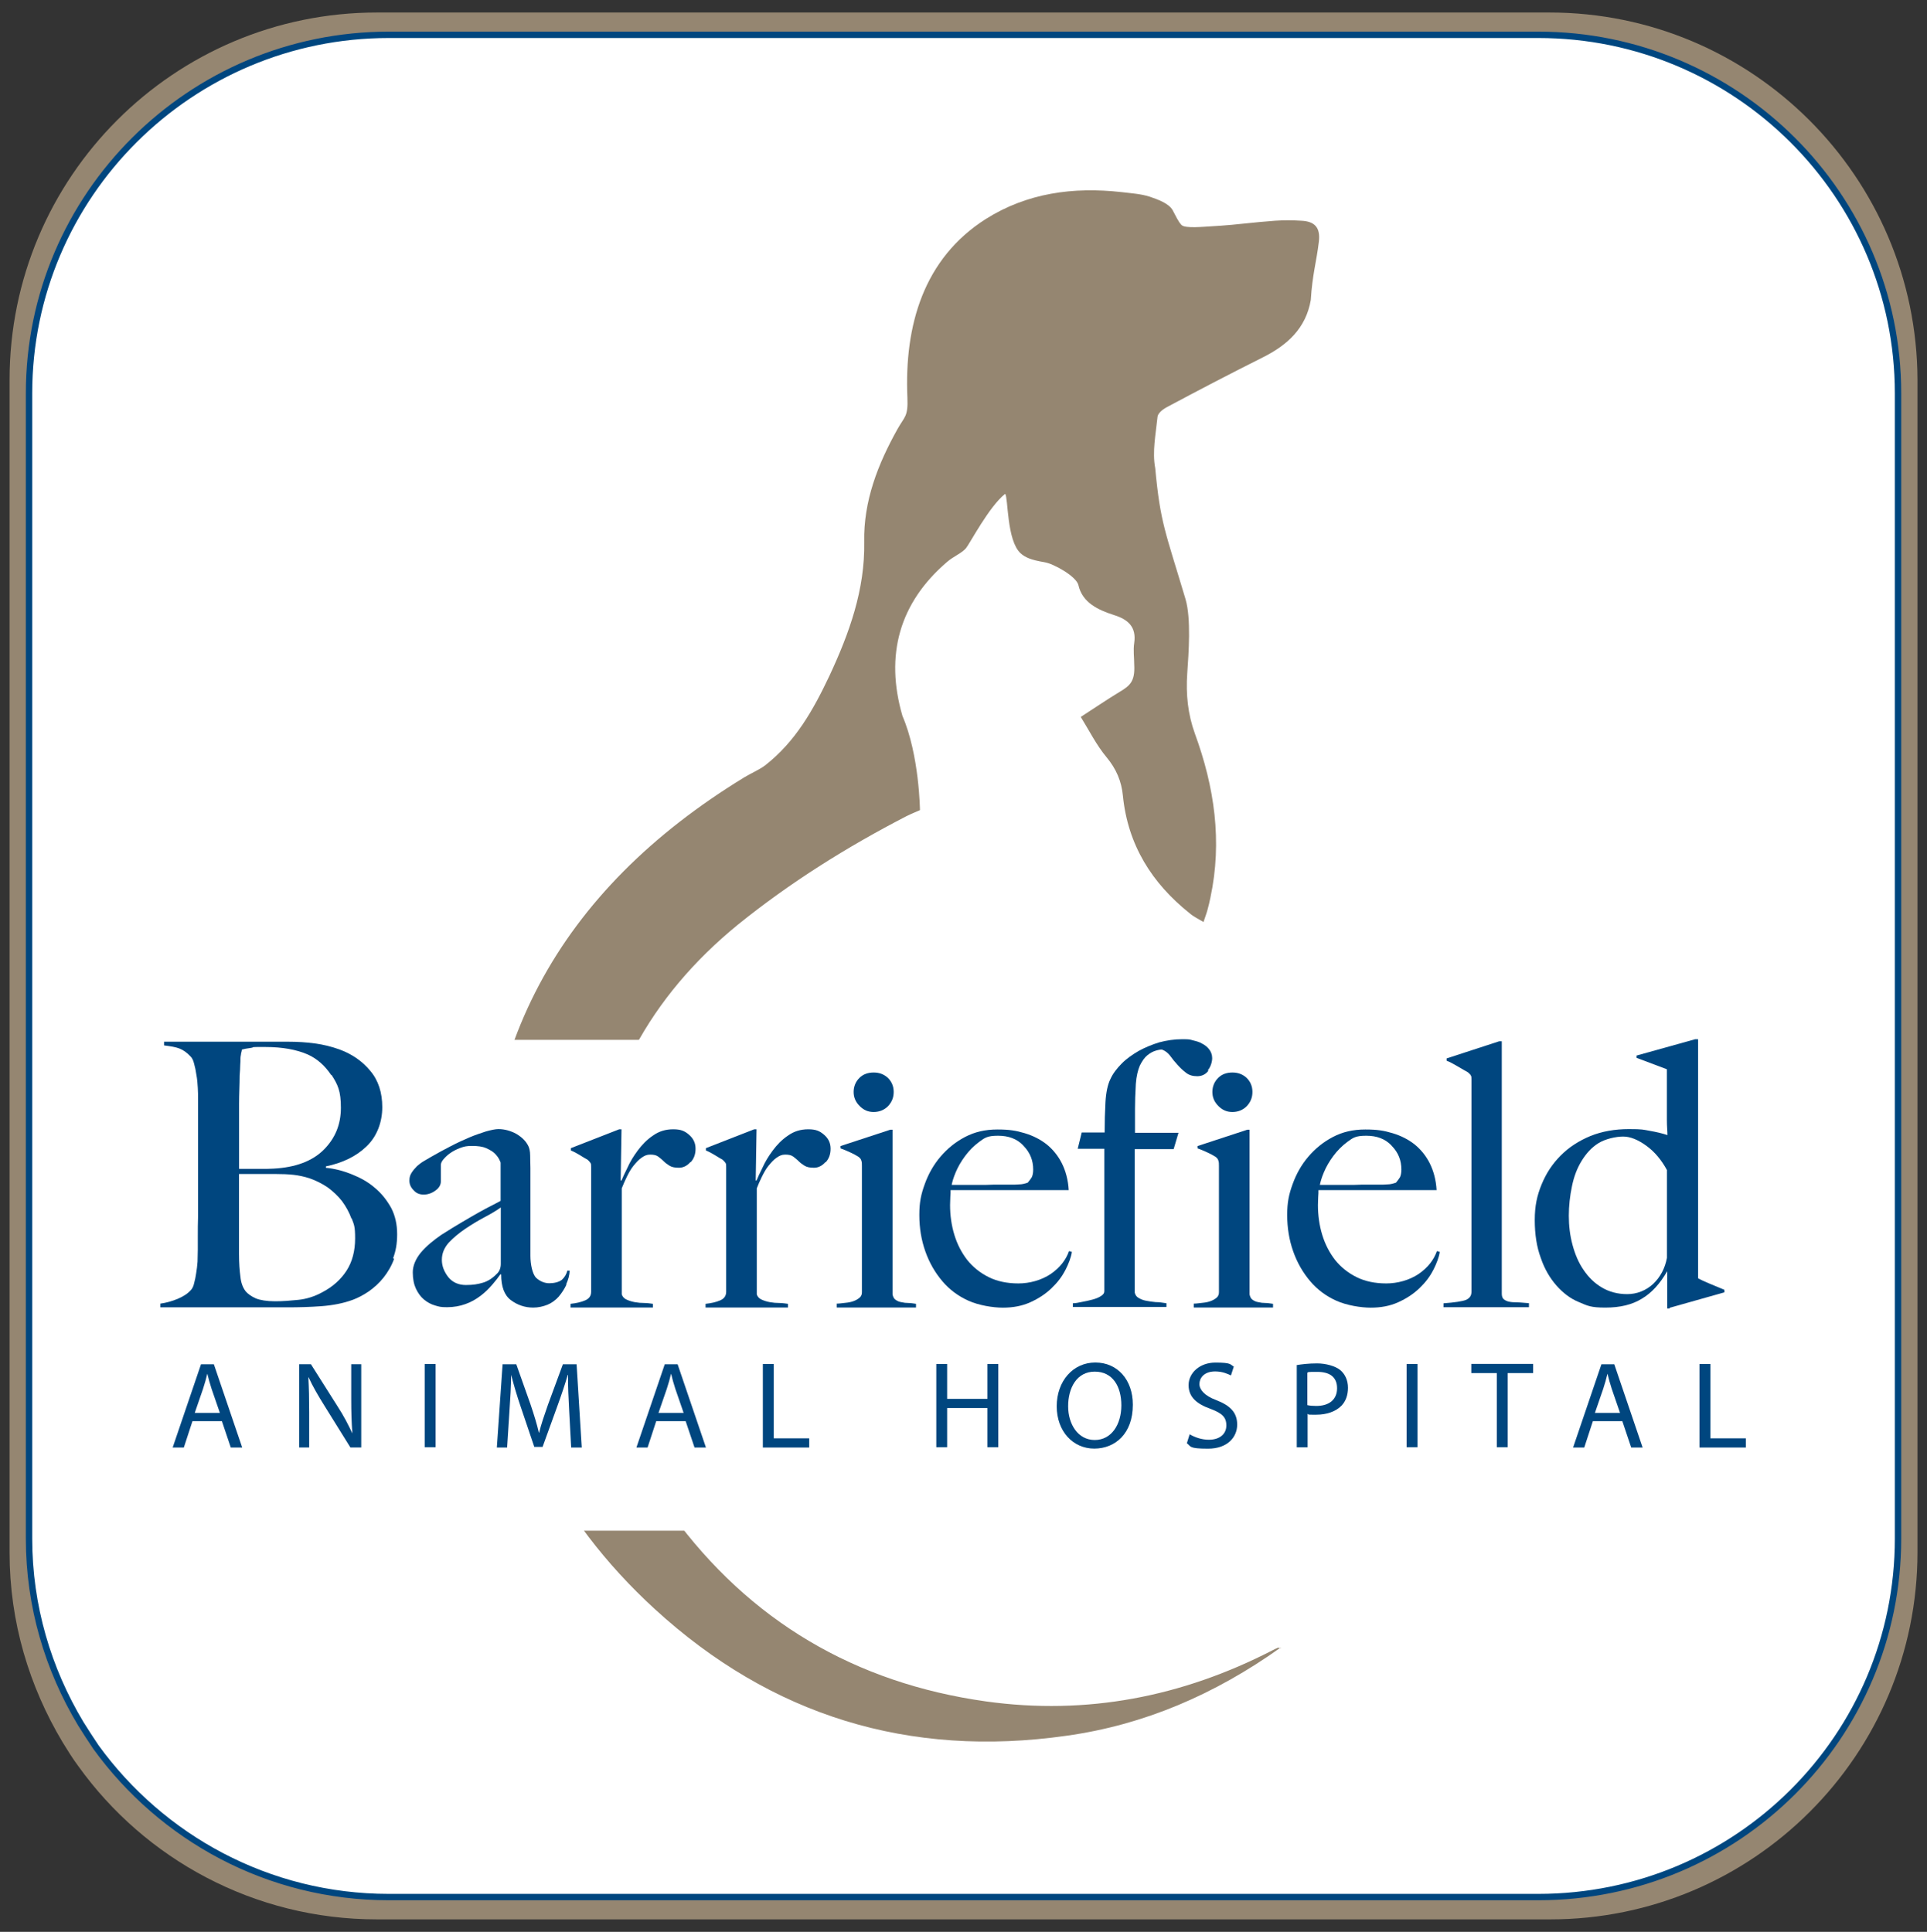 <?xml version="1.0" encoding="UTF-8"?>
<svg id="Layer_2" data-name="Layer 2" xmlns="http://www.w3.org/2000/svg" version="1.1" viewBox="0 0 302.09 302.91">
  <rect x="0" y="0" width="302.09" height="302.91" fill="#333333" stroke="none"/>
  <defs>
    <style>
      .cls-1 {
        fill: #00467f;
      }

      .cls-1, .cls-2, .cls-3 {
        stroke-width: 0px;
      }

      .cls-4 {
        stroke: #00467f;
        stroke-miterlimit: 10;
      }

      .cls-4, .cls-3 {
        fill: #fff;
      }

      .cls-2 {
        fill: #958671;
      }
    </style>
  </defs>
  <path class="cls-2" d="M242.9,1.96H59.1C27.3,1.96,1.5,27.76,1.5,59.56v183.9c0,10.9,3.1,21,8.3,29.7.8,1.3,1.6,2.6,2.5,3.8,10.4,14.5,27.5,24,46.8,24h183.9c31.8,0,57.6-25.8,57.6-57.6V59.56c-.1-31.8-25.9-57.6-57.7-57.6Z"/>
  <path class="cls-4" d="M241.15,5.46H60.95C29.85,5.46,4.55,30.66,4.55,61.66v179.6c0,10.6,3,20.5,8.1,29,.8,1.3,1.6,2.5,2.4,3.7,10.3,14.2,27,23.5,45.9,23.5h180.2c31.2,0,56.4-25.2,56.4-56.2V61.66c0-31-25.3-56.2-56.4-56.2Z"/>
  <g>
    <g>
      <path class="cls-3" d="M57.57,126.52c.08,0,.12,0,.12-.12v-16.41l-2.07-.08v-2.95h6.69c2.63,3.78,7.01,10.48,9.96,15.1h.2c-.08-3.98-.08-8.05-.12-12.07l-2.55-.08c0-.96,0-2.07.08-2.95h8.25v2.95l-1.51.12c-.08,0-.12,0-.12.16l-.12,19.08c-.72.32-2.47.68-4.26.68-2.31-2.75-6.21-7.81-10.2-13.78h-.24c0,3.59,0,6.97-.08,10.4l2.59.08v2.99h-8.29v-2.99l1.75-.12h-.08Z"/>
      <path class="cls-3" d="M83.98,127.04c-2.11-2.11-3.15-4.86-3.15-8.56s2.31-8.25,5.14-10c2.15-1.31,4.3-1.87,7.01-1.87s4.22.56,6.02,1.71c2.67,1.71,4.42,5.34,4.42,9.4s-1.2,6.97-3.55,9.24c-2.19,2.03-4.94,2.99-8.33,2.99s-5.9-1.16-7.61-2.91h.04ZM95.25,125.52c1.23-1.55,1.67-4.14,1.67-7.05s-.6-5.34-1.43-6.93c-.68-1.35-1.79-2.03-3.11-2.03s-2.39.52-3.19,1.51c-1,1.23-1.79,3.74-1.79,7.05s.48,5.78,1.71,7.29c.96,1.2,2.07,1.55,3.19,1.55s2.07-.16,2.95-1.39h0Z"/>
      <path class="cls-3" d="M106.41,109.95v-2.95c2.35,0,5.34-.08,8.05-.08s3.07,0,5.1.48c3.03.68,4.98,3.39,4.98,5.62s-1.87,5.06-4.3,6.05v.2c1.51.72,2.35,2.71,3.94,5.94.4.88.64,1.23,1.04,1.23l1.67.2v2.91h-6.93c-.92-1.55-2.59-5.62-3.27-7.25-.44-1.08-1.08-1.51-1.87-1.51s-.68,0-.8.08v5.62l1.83.12v2.91h-9.4v-2.91l1.71-.12c.08,0,.12-.08.12-.12v-16.45l-1.83-.08-.04.12ZM113.97,118.07h.84c2.35,0,3.74-1.63,3.74-3.94s-1.55-4.42-3.43-4.42-.92,0-1.12.12l-.08,8.21.04.04Z"/>
      <path class="cls-3" d="M134.89,126.52c.08,0,.12-.08.12-.12v-16.29c-1.31,0-1.91.12-2.39.16-.48.12-.6.36-.68.68l-.64,3.35c-1.23-.08-2.59-.16-3.7-.32.12-2.35.28-4.74.44-7.05h19.92c.12,2.35.28,4.7.36,7.05-1.16.12-2.47.24-3.74.36l-.56-3.35c-.08-.4-.2-.56-.68-.68-.44-.12-.88-.16-2.39-.16l-.12,16.37,2.51.12v2.99h-10.83v-2.99l2.35-.12h.04Z"/>
      <path class="cls-3" d="M153.01,126.52c.12,0,.12-.08.12-.16v-16.33l-1.91-.12v-2.95h10v2.95l-2.03.12v6.37h7.09v-6.37l-2.11-.12v-2.95h9.92v2.95l-1.71.12c-.08,0-.12,0-.12.12l-.12,16.33,1.91.12c0,.96,0,2.03-.08,2.99h-10.12v-2.99l2.23-.12c.08,0,.12,0,.12-.12v-6.61c0-.08-.08-.12-.12-.12l-7.09.08v6.77l2.11.12v2.99h-9.96v-2.99l1.79-.12.08.04Z"/>
      <path class="cls-3" d="M181.69,125.56c0,.12.12.28.2.32.64.44,1.43.68,2.31.68s1.83-.2,2.43-.68c.52-.4.84-1.04.84-1.87,0-1.75-.88-2.07-3.59-3.11-3.51-1.31-6.21-3.47-6.21-6.85s1-3.98,2.35-5.18c1.51-1.39,4.06-2.23,7.41-2.23s3.82.28,4.62.64c.2,2.11.4,4.26.52,6.37-1.08.16-2.35.32-3.59.44l-.8-3.23c0-.12-.08-.16-.12-.24-.4-.36-1.08-.56-1.75-.56s-1.51.2-2.07.64c-.44.36-.96,1-.96,1.99,0,1.75.76,2.07,3.98,3.19,3.86,1.31,5.86,3.23,5.86,6.53s-.92,4.26-2.59,5.58-3.98,1.99-7.33,1.99-3.94-.16-5.38-.68c-.28-2.19-.52-4.34-.76-6.49,1.12-.24,2.47-.48,3.66-.64l.96,3.47v-.08Z"/>
      <path class="cls-3" d="M196.15,109.91v-2.95h10.4v2.95l-2.19.12q-.08,0-.08.16l-.12,16.29,2.35.12v2.99h-10.36v-3.03l2.03-.08c.08,0,.12-.08.12-.12v-16.37l-2.15-.12v.04Z"/>
      <path class="cls-3" d="M209.66,126.68l1.79-.12c.12,0,.12-.08.12-.12v-16.37l-1.99-.08v-2.95c2.59-.08,5.66-.12,8.48-.12s6.13.6,7.85,1.51c2.95,1.63,5.18,5.1,5.18,8.88s-2.27,8.52-5.1,10.4c-2.07,1.39-5.14,1.87-7.65,1.87h-8.8v-2.91h.12ZM217.46,126.08c0,.44.36.72.84.72,1.35,0,2.87-.32,4.22-1.51,1.59-1.51,2.27-4.3,2.27-6.57,0-3.66-.76-5.74-2.63-7.53-1.2-1.16-2.63-1.47-3.55-1.47s-.8,0-1.04.12l-.12,16.21v.04Z"/>
      <path class="cls-3" d="M235.79,126.56c.12,0,.16-.08.16-.12v-16.41l-2.03-.08c0-1,0-2.07.08-2.99h16.17c.12,2.07.28,4.14.36,6.21-1,.12-2.23.28-3.43.4l-.56-2.67c-.08-.32-.2-.52-.68-.6s-1.51-.2-3.66-.2h-.36v6.61c1.04,0,2.07,0,3.03-.08.2,0,.4-.28.44-.68l.2-1.31c1.12,0,2.27,0,3.27.08v7.05c-1,.08-2.15.12-3.27.12l-.16-1.39c0-.52-.2-.72-.52-.72-.96,0-1.95-.08-2.95-.08v6.17c0,.68.2.76,1.79.76s2.31-.12,2.79-.2c.36-.12.52-.28.68-.68l1-2.79c1.2.16,2.39.4,3.43.64-.4,2.03-.84,4.06-1.27,6.13h-11.43c-4.86,0-3.39,0-4.78,0v-2.95l1.79-.12-.08-.12Z"/>
    </g>
    <g>
      <path class="cls-3" d="M91.55,161.81c.08,0,.12,0,.16-.12,2.43-6.21,5.66-14.86,8.09-21.07.4,0,1.16-.08,1.87-.08,2.35,6.25,5.38,14.98,7.61,21.27l2.11.12v1.59h-7.85v-1.63l2.71-.12c.08,0,.12-.08.08-.16-.56-1.55-1.23-3.51-1.79-5.02,0-.12-.12-.16-.24-.16h-8.33c-.56,1.71-1.27,3.74-1.83,5.38l3.15.12v1.59h-7.69v-1.63l1.95-.12v.04ZM100.31,144.48c-1.2,3.19-2.55,7.05-3.7,10.08,0,.12,0,.2.08.2h7.33c-1.08-3.19-2.43-7.09-3.55-10.32h-.12l-.04.04Z"/>
      <path class="cls-3" d="M115.37,161.81c.08,0,.12,0,.12-.12v-19.08l-2.55-.12v-1.59h5.06c3.98,5.94,8.64,12.91,12.47,18.8h.16c0-5.7-.08-11.43-.12-17.09l-3.27-.08v-1.63h7.65v1.59l-2.11.12c-.08,0-.12,0-.12.12l-.12,20.63c-.44.2-1.23.4-1.83.4-3.62-4.98-8.41-11.91-12.95-18.72h-.2v16.77l3.47.08v1.63h-7.85v-1.63l2.23-.12-.04.04Z"/>
      <path class="cls-3" d="M137.92,142.49v-1.59h8.41v1.59l-2.75.12c-.08,0-.08.08-.08.12l-.12,19.08,2.99.12v1.63h-8.37v-1.63l2.51-.12c.08,0,.12,0,.12-.12v-19.08l-2.75-.12h.04Z"/>
      <path class="cls-3" d="M149.43,142.57v-1.67h6.17c2.07,5.22,4.58,11.71,7.25,18.2h.16c2.43-6.05,5.1-12.83,7.29-18.2h5.82c0,.52,0,1.12-.08,1.67l-2.23.08c-.08,0-.12.08-.12.16,0,5.74,0,12.91.08,19l2.43.12v1.59h-7.73v-1.63l2.63-.12q.12,0,.12-.12c0-5.3-.08-11.99-.12-17.53h-.16c-3.11,8.13-5.54,13.74-7.61,18.28h-1.55c-2.19-4.98-4.82-11.23-7.57-18.44h-.24c0,5.66-.12,12.15-.16,17.81l3.07.12v1.59h-7.53v-1.63l2.31-.12c.08,0,.12,0,.12-.12,0-5.82.12-13.3.12-19.04l-2.43-.08-.04.08Z"/>
      <path class="cls-3" d="M179.82,161.81c.08,0,.12,0,.16-.12,2.43-6.21,5.66-14.86,8.09-21.07.4,0,1.16-.08,1.87-.08,2.35,6.25,5.38,14.98,7.61,21.27l2.11.12v1.59h-7.85v-1.63l2.71-.12c.08,0,.12-.08.08-.16-.56-1.55-1.23-3.51-1.79-5.02,0-.12-.12-.16-.24-.16h-8.33c-.56,1.71-1.27,3.74-1.83,5.38l3.15.12v1.59h-7.69v-1.63l1.95-.12v.04ZM188.58,144.48c-1.2,3.19-2.55,7.05-3.7,10.08,0,.12,0,.2.08.2h7.33c-1.08-3.19-2.43-7.09-3.55-10.32h-.12l-.04.04Z"/>
      <path class="cls-3" d="M201.45,142.53c0-.56,0-1.12.08-1.63h8.48v1.63l-3.07.08q-.08,0-.08.12l-.12,18.4c0,.64,0,.72,1.51.72,3.86,0,5.02-.12,5.58-.2.32-.08.48-.32.64-.72l1.23-3.66c.64.12,1.27.24,1.79.4-.36,1.71-.92,3.98-1.35,5.86h-10.6c-4.7,0-2.87,0-4.1,0v-1.63l2.39-.12c.08,0,.12,0,.12-.12v-19.08l-2.55-.08.04.04Z"/>
    </g>
    <g>
      <path class="cls-3" d="M78.76,196.63c.08,0,.12-.08.12-.12v-19.08l-2.47-.12v-1.59h8.25v1.63l-2.87.08c-.08,0-.12.08-.12.12v8.05c0,.08,0,.12.12.12h11.19v-8.29l-2.95-.08v-1.63h8.13v1.59l-2.23.12c-.08,0-.12.08-.12.12l-.08,19.08,2.59.12v1.59h-8.21v-1.63l2.71-.12c.12,0,.16-.08.16-.12v-8.92c0-.12-.08-.12-.16-.12h-11.19v9.2l3.11.12v1.63h-8.25v-1.63l2.27-.12h0Z"/>
      <path class="cls-3" d="M104.61,195.79c-1.91-1.95-3.07-4.82-3.07-8.52s2.19-8.09,4.82-9.92c2.07-1.39,4.18-1.95,6.57-1.95s4.1.52,5.82,1.75c2.55,1.79,4.26,5.22,4.26,9.24s-1.2,7.13-3.66,9.52c-1.79,1.79-4.1,2.83-7.57,2.83s-5.5-1.16-7.25-2.91l.08-.04ZM117.52,194.8c1.35-1.55,2.55-3.86,2.55-7.73s-.8-5.94-2.51-7.81c-1.31-1.51-2.95-2.15-5.06-2.15s-3.59.64-4.9,1.79c-1.63,1.47-3.07,4.18-3.07,8.09s.68,5.86,2.55,7.81c1.39,1.51,3.27,2.15,5.26,2.15s3.94-.72,5.18-2.15h0Z"/>
      <path class="cls-3" d="M129.03,195.75c0,.16.12.32.28.4.68.44,2.03.8,3.23.8s3.19-.52,3.98-1.35,1.12-1.67,1.12-2.79c0-3.03-1.63-3.55-5.02-5.1-3.07-1.39-5.26-2.99-5.26-6.02s1-3.62,2.27-4.62c1.31-1.04,3.31-1.63,5.66-1.63s3.39.32,4.26.76c.16,1.67.32,3.47.4,5.14-.64.08-1.27.16-1.95.24l-.6-3.27c-.08-.2-.12-.36-.24-.4-.56-.44-1.51-.68-2.59-.68s-2.43.32-3.27,1.04c-.72.64-1.31,1.63-1.31,2.91,0,2.43,1.16,2.99,4.78,4.58,3.47,1.51,5.5,3.07,5.5,6.21s-.68,3.66-2.07,4.82c-1.39,1.27-3.39,1.95-6.21,1.95s-3.94-.36-5.1-.84c-.16-1.79-.32-3.74-.44-5.5.68-.12,1.35-.2,1.99-.28l.64,3.66-.04-.04Z"/>
      <path class="cls-3" d="M144.01,177.35v-1.59c1.59,0,3.7-.08,5.7-.08s3.86.08,5.66.6c2.91.84,4.5,3.39,4.5,5.82s-1.99,5.62-4.34,6.61c-1.27.56-2.87.88-4.94.88s-1.2,0-1.47,0v7.05l3.86.12v1.63h-8.92v-1.63l2.23-.12c.08,0,.12-.08.12-.12v-19.08l-2.39-.08h0ZM149.15,187.59c.2.2.96.28,1.83.28,1.39,0,2.79-.28,3.74-.88,1.71-1.04,2.35-2.71,2.35-4.46,0-3.47-2.39-5.22-6.09-5.22s-1.51,0-1.79.12l-.08,10.12.04.04Z"/>
      <path class="cls-3" d="M162.61,177.31v-1.59h8.41v1.59l-2.75.12c-.08,0-.08.08-.08.12l-.12,19.08,2.99.12v1.63h-8.37v-1.63l2.51-.12c.08,0,.12,0,.12-.12v-19.08l-2.75-.12h.04Z"/>
      <path class="cls-3" d="M181.53,196.63c.12,0,.12-.08.12-.12v-19.08c-2.99,0-3.74.08-4.54.12-.68.08-.8.28-.88.68l-.56,3.39c-.64-.08-1.31-.12-1.95-.16.12-1.91.2-3.86.36-5.74h18.01c.12,1.87.2,3.78.28,5.7-.6.08-1.27.12-1.95.2l-.56-3.43c0-.4-.2-.6-.84-.64-.96-.12-1.55-.12-4.54-.12l-.12,19.2,3.19.12v1.63h-8.92v-1.63l2.83-.12h.08Z"/>
      <path class="cls-3" d="M193.01,196.63c.08,0,.12,0,.16-.12,2.43-6.21,5.66-14.86,8.09-21.07.4,0,1.16-.08,1.87-.08,2.35,6.25,5.38,14.98,7.61,21.27l2.11.12v1.59h-7.85v-1.63l2.71-.12c.08,0,.12-.08.08-.16-.56-1.55-1.23-3.51-1.79-5.02,0-.12-.12-.16-.24-.16h-8.33c-.56,1.71-1.27,3.74-1.83,5.38l3.15.12v1.59h-7.69v-1.63l1.95-.12v.04ZM201.77,179.3c-1.2,3.19-2.55,7.05-3.7,10.08,0,.12,0,.2.08.2h7.33c-1.08-3.19-2.43-7.09-3.55-10.32h-.12l-.04.04Z"/>
      <path class="cls-3" d="M214.6,177.35c0-.56,0-1.12.08-1.63h8.48v1.63l-3.07.08q-.08,0-.08.12l-.12,18.4c0,.64,0,.72,1.51.72,3.86,0,5.02-.12,5.58-.2.32-.08.48-.32.64-.72l1.23-3.66c.64.12,1.27.24,1.79.4-.36,1.71-.92,3.98-1.35,5.86h-10.6c-4.7,0-2.87,0-4.1,0v-1.63l2.39-.12c.08,0,.12,0,.12-.12v-19.08l-2.55-.08.04.04Z"/>
    </g>
  </g>
  <path class="cls-2" d="M200.73,258.36c-10.27,7.31-21.35,12.11-33.59,13.81-24.62,3.5-46.24-3.14-64.49-19.87-15.47-14.17-24.4-32.02-26.28-52.92-3.05-34.31,11.39-59.83,40.32-77.5,1.03-.63,2.33-1.17,3.27-1.88,4.75-3.72,7.53-8.66,10.09-14.08,3.09-6.64,5.56-13.45,5.43-20.94-.13-6.41,2.15-12.2,5.2-17.67,1.12-2.02,1.7-1.93,1.57-4.98-.49-11.35,2.56-21.8,12.29-27.99,6.46-4.08,13.72-5.07,21.26-4.22,1.48.18,3.05.27,4.44.72,1.3.45,2.96,1.03,3.59,2.11.49.9.85,1.75,1.39,2.33.58.58,3.41.27,5.07.18,3.23-.18,6.41-.63,9.6-.85,1.35-.09,2.74-.09,4.08,0,2.2.09,3.05,1.12,2.78,3.32-.36,3.05-1.03,5.2-1.26,9.1-.76,4.44-3.68,7.09-7.53,9.01-5.11,2.56-10.18,5.2-15.2,7.89-.54.31-1.26.9-1.3,1.44-.27,2.69-.85,5.47-.36,8.03.81,8.66,1.57,9.87,4.75,20.54.9,3.05.49,8.48.27,11.66-.22,3.27.09,6.37,1.21,9.46,3.05,8.34,4.31,16.86,2.42,25.7-.13.63-.27,1.26-.45,1.88-.13.54-.36,1.08-.63,1.93-.81-.49-1.52-.81-2.15-1.35-5.96-4.75-9.73-10.76-10.49-18.48-.22-2.24-1.03-4.17-2.56-6.01-1.57-1.88-2.69-4.13-4.04-6.32,2.24-1.44,4.13-2.74,6.05-3.9,1.66-.99,2.47-1.66,2.33-4.26,0-1.17-.18-2.29,0-3.45.36-2.51-.99-3.68-3.14-4.35-2.51-.81-4.98-1.93-5.61-4.71-.31-1.35-3.86-3.36-5.34-3.59-2.15-.36-3-.76-3.72-1.39-2.2-2.02-1.93-8.7-2.42-9.33-2.51,1.97-5.52,7.76-6.14,8.52s-2.06,1.35-2.96,2.15c-7.49,6.41-9.78,14.62-7,24.17,2.65,6.14,2.74,14.76,2.74,14.76,0,0-1.39.58-2.11.94-9.37,4.84-18.25,10.41-26.46,17.04-13.77,11.26-21.57,25.56-23.1,43.37-1.52,17.94,2.11,34.44,12.78,49.07,12.2,16.73,28.75,26.46,49.24,29.33,15.79,2.2,30.72-.72,44.85-7.98.31-.18.63-.31.94-.45,0,0,.13,0,.45.13l-.09-.13Z"/>
  <rect class="cls-3" x="69.81" y="163.05" width="41.71" height="76.96"/>
  <g>
    <g>
      <path class="cls-1" d="M30.17,222.84l-1.35,4.13h-1.75l4.44-13.05h2.02l4.44,13.05h-1.79l-1.39-4.13h-4.62ZM34.47,221.54l-1.3-3.77c-.27-.85-.49-1.61-.67-2.38h0c-.18.76-.4,1.57-.67,2.38l-1.3,3.77h3.95Z"/>
      <path class="cls-1" d="M46.9,226.96v-13.05h1.84l4.17,6.59c.99,1.52,1.7,2.92,2.33,4.26h0c-.13-1.75-.18-3.36-.18-5.38v-5.47h1.57v13.05h-1.7l-4.13-6.64c-.9-1.44-1.79-2.96-2.42-4.35h-.04c.09,1.66.13,3.23.13,5.43v5.56s-1.57,0-1.57,0Z"/>
      <path class="cls-1" d="M68.29,213.87v13.05h-1.7v-13.05h1.7Z"/>
      <path class="cls-1" d="M89.23,221.22c-.09-1.84-.22-3.99-.18-5.65h-.04c-.45,1.52-.99,3.14-1.66,4.98l-2.29,6.32h-1.3l-2.11-6.23c-.63-1.84-1.12-3.54-1.52-5.07h0c0,1.61-.13,3.81-.27,5.79l-.36,5.61h-1.61l.9-13.05h2.15l2.24,6.32c.54,1.61.99,3.05,1.3,4.4h.04c.31-1.3.81-2.74,1.39-4.4l2.33-6.32h2.15l.81,13.05h-1.66l-.31-5.74h0Z"/>
      <path class="cls-1" d="M102.87,222.84l-1.35,4.13h-1.75l4.44-13.05h2.02l4.44,13.05h-1.79l-1.39-4.13h-4.62,0ZM107.17,221.54l-1.3-3.77c-.27-.85-.49-1.61-.67-2.38h0c-.18.76-.4,1.57-.67,2.38l-1.3,3.77h3.95,0Z"/>
      <path class="cls-1" d="M119.6,213.87h1.7v11.66h5.56v1.44h-7.27v-13.1Z"/>
      <path class="cls-1" d="M148.48,213.87v5.47h6.32v-5.47h1.7v13.05h-1.7v-6.14h-6.32v6.14h-1.7v-13.05h1.7Z"/>
      <path class="cls-1" d="M177.59,220.28c0,4.48-2.74,6.86-6.05,6.86s-5.88-2.69-5.88-6.64,2.56-6.86,6.05-6.86,5.88,2.74,5.88,6.59v.04ZM167.45,220.5c0,2.78,1.52,5.29,4.17,5.29s4.17-2.47,4.17-5.43-1.35-5.29-4.17-5.29-4.17,2.56-4.17,5.43Z"/>
      <path class="cls-1" d="M186.51,224.9c.76.45,1.84.85,3,.85,1.7,0,2.74-.9,2.74-2.24s-.72-1.93-2.47-2.6c-2.15-.76-3.45-1.84-3.45-3.72s1.7-3.54,4.22-3.54,2.29.31,2.87.63l-.45,1.39c-.45-.22-1.3-.63-2.47-.63-1.79,0-2.47,1.08-2.47,1.97s.81,1.84,2.6,2.51c2.2.85,3.32,1.93,3.32,3.86s-1.48,3.77-4.57,3.77-2.65-.36-3.32-.85l.45-1.44v.04Z"/>
      <path class="cls-1" d="M203.24,214.05c.81-.13,1.88-.27,3.23-.27s2.87.4,3.68,1.08c.72.63,1.17,1.57,1.17,2.74s-.36,2.11-.99,2.78c-.9.94-2.33,1.44-3.99,1.44s-.99,0-1.35-.13v5.25h-1.7v-12.92l-.04.04ZM204.95,220.32c.36.09.85.13,1.39.13,2.02,0,3.27-.99,3.27-2.78s-1.21-2.56-3.09-2.56-1.3.04-1.57.13v5.07h0Z"/>
      <path class="cls-1" d="M222.21,213.87v13.05h-1.7v-13.05h1.7Z"/>
      <path class="cls-1" d="M234.64,215.3h-3.99v-1.44h9.69v1.44h-3.99v11.62h-1.7v-11.62h0Z"/>
      <path class="cls-1" d="M249.71,222.84l-1.35,4.13h-1.75l4.44-13.05h2.02l4.44,13.05h-1.79l-1.39-4.13h-4.62ZM253.97,221.54l-1.3-3.77c-.27-.85-.49-1.61-.67-2.38h0c-.18.76-.4,1.57-.67,2.38l-1.3,3.77h3.95Z"/>
      <path class="cls-1" d="M266.43,213.87h1.7v11.66h5.56v1.44h-7.27v-13.1Z"/>
    </g>
    <g>
      <path class="cls-1" d="M61.79,197.36c-.4,1.12-.99,2.11-1.66,2.96s-1.48,1.57-2.29,2.15c-.85.58-1.7,1.03-2.56,1.35-1.48.54-3.09.85-4.89.99-1.79.13-3.54.18-5.25.18h-20v-.58c.94-.13,1.88-.4,2.74-.76.85-.36,1.57-.81,2.11-1.44.18-.22.36-.58.45-1.03.13-.45.22-.94.31-1.52s.18-1.17.22-1.84c0-.63.04-1.26.04-1.88v-2.2c0-.94,0-1.93.04-3.05v-17.98c0-1.17,0-1.39-.04-2.11s-.09-1.39-.22-2.06c-.09-.67-.22-1.26-.36-1.75-.13-.54-.31-.9-.54-1.12-.58-.63-1.17-1.03-1.75-1.26s-1.39-.36-2.42-.49v-.58h19.46c1.48,0,2.87.09,4.17.27,1.35.18,2.6.49,3.86.94,1.97.72,3.59,1.84,4.84,3.36,1.26,1.48,1.88,3.41,1.88,5.7s-.81,4.57-2.47,6.14c-1.61,1.57-3.77,2.6-6.37,3.14v.22c1.39.13,2.74.49,4.08,1.03,1.35.54,2.56,1.21,3.59,2.11,1.08.9,1.88,1.93,2.56,3.14.63,1.21.94,2.6.94,4.13s-.22,2.65-.63,3.77l.13.09ZM51.92,168.57c-.99-1.48-2.2-2.56-3.68-3.23-1.75-.76-3.95-1.17-6.64-1.17s-1.52,0-2.2.13c-.67.09-1.17.18-1.48.27,0,.22-.09.45-.13.63,0,.18-.09.45-.09.72s0,.63-.04,1.08c0,.4-.04.99-.09,1.66,0,1.35-.09,2.83-.09,4.44v10.18h3.23c.9,0,1.61,0,2.15-.04,3.45-.18,6.1-1.17,7.89-2.96s2.69-3.95,2.69-6.59-.49-3.63-1.48-5.16l-.04.04ZM55.1,191.08c-.36-.99-.85-1.88-1.48-2.74-.63-.81-1.39-1.52-2.24-2.15-.85-.58-1.84-1.08-2.87-1.44-.85-.27-1.7-.45-2.51-.54s-1.79-.13-2.92-.13h-5.61v12.51c0,1.48.09,2.65.22,3.59.09.94.36,1.7.85,2.33.36.4.85.76,1.57,1.08.67.27,1.7.45,3,.45s2.33-.09,3.63-.22,2.6-.54,3.81-1.21c1.61-.85,2.87-1.97,3.77-3.36s1.35-3.09,1.35-5.07-.18-2.15-.54-3.14l-.04.04Z"/>
      <path class="cls-1" d="M88.79,201.44c-.31.67-.72,1.3-1.21,1.88-.49.54-1.08.99-1.75,1.26-.67.27-1.44.45-2.24.45-1.3,0-2.47-.4-3.5-1.17s-1.52-2.11-1.52-4.04h-.13c-.31.45-.72.99-1.26,1.61s-1.12,1.21-1.84,1.75c-.72.54-1.48.99-2.38,1.3-.85.31-1.84.49-2.87.49s-1.26-.09-1.88-.27c-.63-.18-1.21-.49-1.75-.94-.54-.45-.94-1.03-1.26-1.7-.31-.67-.49-1.52-.49-2.56s.45-2.11,1.3-3.14c.85-.99,1.93-1.88,3.18-2.74,1.26-.81,2.38-1.48,3.36-2.06.99-.58,1.84-1.08,2.56-1.48s1.39-.76,1.93-1.03c.54-.27,1.03-.54,1.44-.76v-5.96c0-.09-.09-.27-.22-.54s-.36-.58-.67-.9-.76-.58-1.35-.85-1.35-.36-2.24-.36-1.21.09-1.84.31c-.58.22-1.12.49-1.57.81-.45.31-.81.67-1.08.99s-.4.63-.4.85v2.6c0,.54-.27,1.03-.85,1.44-.54.4-1.17.63-1.84.63s-1.17-.22-1.57-.67c-.45-.45-.67-.94-.67-1.52s.13-.9.36-1.26.54-.72.85-1.03c.36-.31.72-.58,1.12-.81s.76-.45,1.08-.63c.99-.58,2.02-1.12,3.05-1.66s2.02-.99,2.96-1.39,1.79-.67,2.6-.94c.81-.22,1.44-.36,1.93-.36.99,0,1.93.27,2.83.76.9.54,1.52,1.17,1.88,1.93.13.27.27.76.27,1.44s.04,1.35.04,1.97v13.77c0,1.3.31,2.87.9,3.45.58.54,1.3.85,2.06.85s1.52-.18,1.97-.54c.4-.36.72-.85.85-1.44h.36c0,.72-.22,1.44-.54,2.15l.04.04ZM78.56,189.29c-.67.49-1.57,1.03-2.6,1.57s-2.06,1.17-3.05,1.84c-.99.67-1.84,1.39-2.56,2.15-.72.81-1.08,1.7-1.08,2.69s.36,1.88,1.03,2.74c.67.81,1.61,1.21,2.74,1.21s1.88-.13,2.65-.36c.76-.22,1.48-.67,2.15-1.35.45-.4.67-.94.67-1.61v-8.88h.04Z"/>
      <path class="cls-1" d="M108.2,182.25c-.49.54-1.08.85-1.75.85s-1.12-.09-1.48-.31-.67-.45-.94-.72-.54-.49-.85-.72-.72-.31-1.26-.31-.9.18-1.35.49-.85.76-1.26,1.26c-.4.49-.72,1.08-1.03,1.7s-.58,1.26-.81,1.84v16.64c.13.36.36.63.76.81s.81.31,1.3.4c.49.09.99.13,1.48.13.54,0,.99.09,1.35.13v.58h-12.92v-.58c.9-.09,1.66-.27,2.29-.54.63-.27.94-.72.94-1.35v-19.51c0-.31,0-.54-.09-.67s-.22-.31-.49-.54c-.36-.18-.76-.45-1.21-.72s-.94-.54-1.39-.72v-.36l7.58-2.96h.36l-.13,8.03h.13c.18-.45.49-1.12.94-2.02.4-.9.94-1.79,1.61-2.69s1.44-1.7,2.38-2.33c.94-.67,1.97-.99,3.18-.99s1.79.27,2.47.85,1.03,1.3,1.03,2.2-.27,1.57-.76,2.11h-.09Z"/>
      <path class="cls-1" d="M129.37,182.25c-.49.54-1.08.85-1.75.85s-1.12-.09-1.48-.31-.67-.45-.94-.72-.54-.49-.85-.72-.72-.31-1.26-.31-.9.18-1.35.49-.85.76-1.26,1.26c-.4.49-.72,1.08-1.03,1.7s-.58,1.26-.81,1.84v16.64c.13.36.36.63.76.81s.81.31,1.3.4c.49.09.99.13,1.48.13s.99.09,1.35.13v.58h-12.92v-.58c.9-.09,1.66-.27,2.29-.54.63-.27.94-.72.94-1.35v-19.51c0-.31,0-.54-.09-.67s-.22-.31-.49-.54c-.36-.18-.76-.45-1.21-.72s-.94-.54-1.39-.72v-.36l7.58-2.96h.36l-.13,8.03h.13c.18-.45.49-1.12.94-2.02.4-.9.94-1.79,1.61-2.69s1.44-1.7,2.38-2.33c.94-.67,1.97-.99,3.18-.99s1.79.27,2.47.85,1.03,1.3,1.03,2.2-.27,1.57-.76,2.11h-.09Z"/>
      <path class="cls-1" d="M131.17,204.99v-.58c.45,0,.94-.09,1.39-.13.45-.04.9-.13,1.26-.27.36-.13.67-.31.94-.54s.36-.54.36-.85v-19.82c0-.31,0-.58-.09-.81-.04-.22-.22-.45-.49-.63-.36-.22-.76-.45-1.26-.67s-.99-.45-1.52-.63v-.36l7.8-2.56h.36v25.83c.09.4.22.67.49.85s.54.31.9.36c.36.09.72.13,1.12.13s.81.09,1.17.13v.58h-12.42v-.04Z"/>
      <path class="cls-1" d="M139.2,173.46c-.58.58-1.35.9-2.24.9s-1.57-.31-2.2-.94-.94-1.35-.94-2.2.31-1.61.9-2.2c.58-.58,1.35-.85,2.24-.85s1.61.27,2.24.85c.58.58.9,1.3.9,2.2s-.31,1.61-.9,2.24Z"/>
      <path class="cls-1" d="M167.05,199.07c-.54,1.08-1.26,2.02-2.2,2.92s-2.02,1.61-3.32,2.2-2.74.85-4.31.85-3.77-.36-5.38-1.08-3-1.75-4.13-3.09-2.02-2.87-2.65-4.66-.94-3.68-.94-5.7.27-3.23.85-4.84c.58-1.61,1.39-3.05,2.47-4.31,1.08-1.26,2.33-2.29,3.86-3.09s3.18-1.17,5.07-1.17,2.92.18,4.26.58,2.47.99,3.45,1.75c.99.81,1.79,1.79,2.38,2.96s.99,2.6,1.08,4.22h-18.52c0,.31,0,.67-.04,1.08,0,.4-.04.81-.04,1.26,0,1.61.22,3.18.67,4.66s1.12,2.78,2.02,3.95c.9,1.12,2.02,2.02,3.36,2.69s2.92.99,4.66.99,3.59-.49,5.07-1.48c1.44-.99,2.38-2.2,2.87-3.59l.45.13c-.13.85-.49,1.79-1.03,2.87l.04-.09ZM160.41,179.6c-.99-1.03-2.29-1.52-3.95-1.52s-2.06.31-2.92.94-1.61,1.39-2.24,2.24-1.12,1.7-1.48,2.56c-.36.85-.54,1.52-.63,1.97h4.44c.67,0,1.39,0,2.11-.04h2.42c.9,0,1.12,0,1.61-.04.49,0,.94-.13,1.35-.27.27-.31.45-.58.63-.85.13-.27.22-.67.22-1.21,0-1.44-.49-2.65-1.48-3.68l-.09-.09Z"/>
      <path class="cls-1" d="M189.43,167.9c-.45.58-1.03.85-1.75.85s-1.3-.18-1.75-.54c-.49-.36-.94-.81-1.35-1.26s-.81-.94-1.17-1.44c-.36-.45-.76-.76-1.26-.94-.22,0-.54.04-.99.18s-.85.36-1.3.72c-.45.36-.81.9-1.17,1.61-.31.72-.54,1.66-.63,2.87-.09,1.52-.13,2.87-.13,3.95v3.72h6.82l-.76,2.56h-6.1v22.51c.09.36.27.63.58.81.31.18.67.36,1.17.45s.99.18,1.52.22c.54,0,1.12.09,1.7.18v.58h-14.67v-.58c.4,0,.9-.09,1.48-.22.54-.09,1.08-.22,1.61-.36s.94-.31,1.3-.54.54-.45.54-.76v-22.34h-4.17l.63-2.56h3.59c0-1.61.04-3.18.13-4.75.09-1.57.36-2.78.76-3.59.4-.9,1.03-1.7,1.79-2.47s1.66-1.39,2.65-1.97c.99-.54,2.06-.99,3.23-1.35,1.17-.31,2.38-.49,3.59-.49s1.17.04,1.7.18c.54.13,1.08.27,1.48.54.45.22.81.54,1.08.9s.45.81.45,1.35-.22,1.35-.67,1.88l.04.09Z"/>
      <path class="cls-1" d="M187.14,204.99v-.58c.45,0,.94-.09,1.39-.13.45-.04.9-.13,1.26-.27.36-.13.67-.31.94-.54s.36-.54.36-.85v-19.82c0-.31,0-.58-.09-.81-.04-.22-.22-.45-.49-.63-.36-.22-.76-.45-1.26-.67-.49-.22-.99-.45-1.52-.63v-.36l7.8-2.56h.36v25.83c.09.4.22.67.49.85s.54.31.9.36c.36.09.72.13,1.12.13s.81.09,1.17.13v.58h-12.42v-.04Z"/>
      <path class="cls-1" d="M195.44,173.46c-.58.58-1.35.9-2.24.9s-1.57-.31-2.2-.94-.94-1.35-.94-2.2.31-1.61.9-2.2,1.35-.85,2.24-.85,1.61.27,2.24.85c.58.58.9,1.3.9,2.2s-.31,1.61-.9,2.24Z"/>
      <path class="cls-1" d="M224.72,199.07c-.54,1.08-1.26,2.02-2.2,2.92s-2.02,1.61-3.32,2.2-2.74.85-4.31.85-3.77-.36-5.38-1.08-3-1.75-4.13-3.09-2.02-2.87-2.65-4.66-.94-3.68-.94-5.7.27-3.23.85-4.84,1.39-3.05,2.47-4.31c1.08-1.26,2.33-2.29,3.86-3.09s3.18-1.17,5.07-1.17,2.92.18,4.26.58,2.47.99,3.45,1.75c.99.81,1.79,1.79,2.38,2.96s.99,2.6,1.08,4.22h-18.52c0,.31,0,.67-.04,1.08,0,.4-.04.81-.04,1.26,0,1.61.22,3.18.67,4.66s1.12,2.78,2.02,3.95c.9,1.12,2.02,2.02,3.36,2.69s2.92.99,4.66.99,3.59-.49,5.07-1.48c1.44-.99,2.38-2.2,2.87-3.59l.45.13c-.13.85-.49,1.79-1.03,2.87l.04-.09ZM218.13,179.6c-.99-1.03-2.29-1.52-3.95-1.52s-2.06.31-2.92.94-1.61,1.39-2.24,2.24-1.12,1.7-1.48,2.56c-.36.85-.54,1.52-.63,1.97h4.44c.67,0,1.39,0,2.11-.04h2.42c.9,0,1.12,0,1.61-.04.49,0,.94-.13,1.35-.27.27-.31.45-.58.63-.85.13-.27.22-.67.22-1.21,0-1.44-.49-2.65-1.48-3.68l-.09-.09Z"/>
      <path class="cls-1" d="M226.29,204.99v-.63c1.75-.13,2.96-.31,3.54-.54.58-.27.85-.67.85-1.3v-33.19c0-.31,0-.54-.09-.67-.04-.13-.22-.31-.49-.54-.36-.18-.85-.49-1.57-.9-.67-.4-1.26-.72-1.75-.9v-.36l8.25-2.69h.4v39.56c0,.4.09.67.27.85s.45.31.76.4c.36.09.81.13,1.35.13s1.17.09,1.88.13v.63h-13.45.04Z"/>
      <path class="cls-1" d="M261.73,205.17h-.36v-5.79h-.04c-1.12,1.93-2.42,3.36-3.95,4.26-1.52.94-3.41,1.39-5.7,1.39s-2.78-.27-4.13-.85c-1.35-.54-2.51-1.44-3.54-2.6-1.03-1.17-1.88-2.6-2.47-4.35-.63-1.7-.94-3.68-.94-5.92s.36-3.86,1.08-5.61,1.7-3.23,3-4.53c1.3-1.3,2.83-2.29,4.66-3.05,1.79-.72,3.81-1.08,6.01-1.08s2.24.09,3.27.27,1.97.4,2.78.67c0-.58-.09-1.35-.09-2.38v-7.94l-4.75-1.79v-.36l9.19-2.56h.45v37.49c.31.18.9.45,1.75.81s1.61.67,2.38.99v.4l-8.57,2.42-.04.09ZM261.32,183.46c-.85-1.57-1.93-2.87-3.23-3.81s-2.51-1.44-3.63-1.44-2.78.36-3.86,1.03c-1.08.67-1.93,1.61-2.65,2.78s-1.21,2.47-1.52,3.99c-.31,1.48-.49,3.05-.49,4.62s.18,3.09.58,4.57.94,2.78,1.75,3.95c.76,1.12,1.7,2.06,2.87,2.74,1.12.67,2.47,1.03,3.95,1.03s2.92-.54,4.08-1.61c1.12-1.08,1.84-2.42,2.15-4.08v-13.77Z"/>
    </g>
  </g>
</svg>